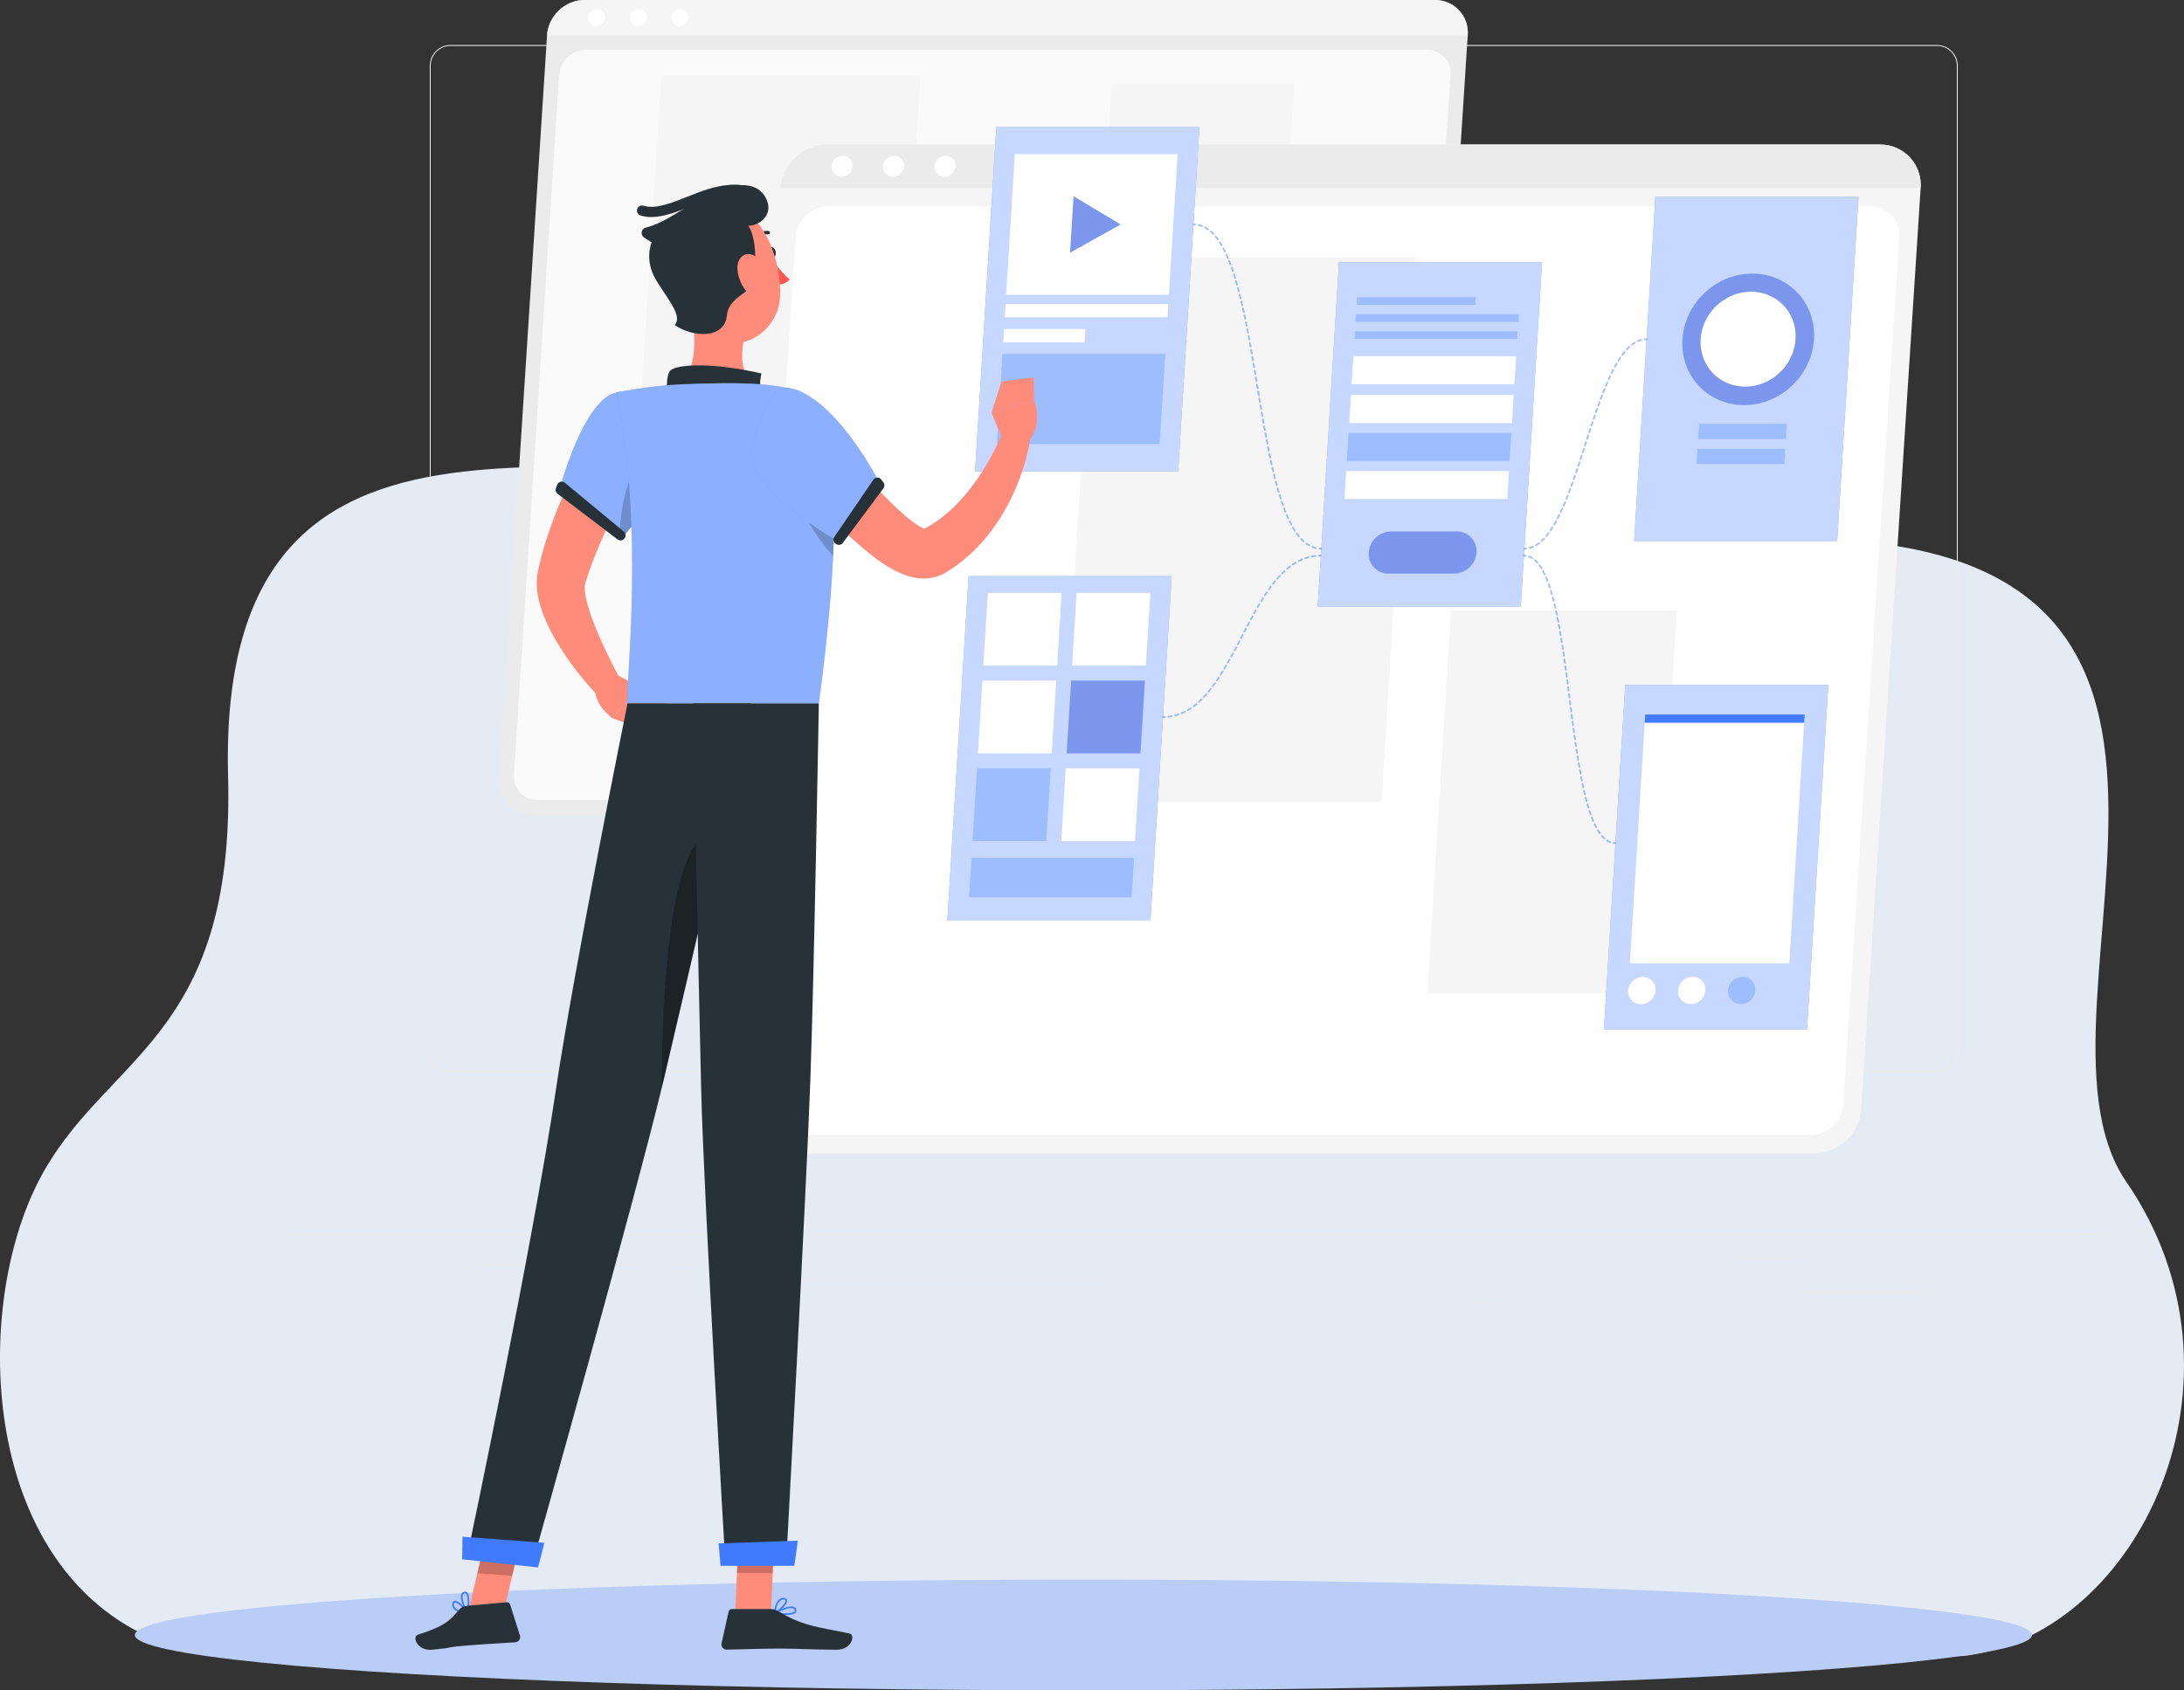 <?xml version="1.0" encoding="UTF-8"?><svg id="Character" xmlns="http://www.w3.org/2000/svg" viewBox="0 0 2084.31 1613.57"><rect x="0" y="0" width="2084.31" height="1613.57" fill="#333333" stroke="none"/><defs><style>.cls-1{fill:#7c96ee;}.cls-1,.cls-2,.cls-3,.cls-4,.cls-5,.cls-6,.cls-7,.cls-8,.cls-9,.cls-10,.cls-11,.cls-12,.cls-13,.cls-14,.cls-15,.cls-16{stroke-width:0px;}.cls-2{opacity:.4;}.cls-2,.cls-10,.cls-13{fill:#fff;}.cls-3,.cls-8{fill:#407bff;}.cls-17{opacity:.5;}.cls-4{fill:#ff8b7b;}.cls-5,.cls-8{opacity:.3;}.cls-6{fill:#ff5652;}.cls-7{fill:#f5f5f5;}.cls-9{opacity:.2;}.cls-11{fill:#fafafa;}.cls-12{fill:#263238;}.cls-13{opacity:.7;}.cls-14{fill:#ebebeb;}.cls-15{fill:#e5ebf4;}.cls-16{fill:#b9cdf6;}</style></defs><path class="cls-15" d="M1876.17,1580.47c-57.43,7.47-1743.07-22.17-1743.07-22.17-151.55-77.71-158.27-309.36-96.62-430.16,61.51-120.54,187.92-133.89,181.19-387.42-11.66-439.5,419.25-225,574.98-330.84,491.74-334.24,486.49,127.17,874.24,105.85,552.24-30.37,245.88,442.96,362.36,612.42,128.71,187.26,12.89,430.75-153.08,452.33Z"/><ellipse id="_Path_" class="cls-16" cx="1033.98" cy="1560.7" rx="905.28" ry="52.87"/><rect class="cls-14" x="277.75" y="1177.68" width="1732.67" height=".87"/><rect class="cls-14" x="1722.03" y="1233.45" width="114.78" height=".87"/><rect class="cls-14" x="1395.42" y="1242.86" width="30.13" height=".87"/><rect class="cls-14" x="1652.06" y="1201.27" width="66.51" height=".87"/><rect class="cls-14" x="459.54" y="1207.1" width="149.68" height=".87"/><rect class="cls-14" x="640.07" y="1207.1" width="21.95" height=".87"/><rect class="cls-14" x="733.34" y="1221.73" width="324.62" height=".87"/><path class="cls-14" d="M1099.08,1023.13H429.93c-10.91,0-19.78-8.87-19.78-19.78V62.74c0-10.91,8.87-19.78,19.78-19.78h669.15c10.9,0,19.78,8.87,19.78,19.78v940.6c0,10.91-8.87,19.78-19.78,19.78ZM429.93,43.83c-10.43,0-18.91,8.48-18.91,18.91v940.6c0,10.43,8.48,18.91,18.91,18.91h669.15c10.43,0,18.91-8.48,18.91-18.91V62.74c0-10.43-8.48-18.91-18.91-18.91H429.93Z"/><path class="cls-14" d="M1848.63,1023.13h-669.15c-10.9,0-19.78-8.87-19.78-19.78V62.74c0-10.91,8.87-19.78,19.78-19.78h669.15c10.91,0,19.78,8.87,19.78,19.78v940.6c0,10.91-8.87,19.78-19.78,19.78ZM1179.47,43.83c-10.43,0-18.91,8.48-18.91,18.91v940.6c0,10.43,8.48,18.91,18.91,18.91h669.15c10.43,0,18.91-8.48,18.91-18.91V62.74c0-10.43-8.48-18.91-18.91-18.91h-669.15Z"/><path class="cls-14" d="M1319.13,777.62H507.63c-18.47,0-32.61-15.11-31.41-33.58l45.87-710.45c1.19-18.47,17.28-33.58,35.75-33.58h811.5c18.47,0,32.61,15.11,31.41,33.58l-45.87,710.45c-1.19,18.47-17.28,33.58-35.75,33.58Z"/><path class="cls-11" d="M490.49,739.75l43.15-668.3c.85-13.18,12.23-23.87,25.41-23.87h802.93c13.18,0,23.18,10.69,22.33,23.87l-43.15,668.3c-.85,13.18-12.23,23.87-25.41,23.87h-802.93c-13.18,0-23.18-10.69-22.33-23.87Z"/><polygon class="cls-7" points="852.41 492.49 605 492.49 630.92 72.85 878.34 72.85 852.41 492.49"/><polygon class="cls-7" points="1216.81 375.24 1042.83 375.24 1061.06 80.15 1235.04 80.15 1216.81 375.24"/><path class="cls-7" d="M1369.34,0h-811.5c-18.47,0-34.56,15.11-35.75,33.58h878.66c1.19-18.47-12.94-33.58-31.41-33.58Z"/><path class="cls-10" d="M577.66,16.79c-.29,4.5-4.17,8.14-8.67,8.14s-7.91-3.65-7.62-8.14c.29-4.5,4.17-8.14,8.67-8.14s7.91,3.65,7.62,8.14Z"/><path class="cls-10" d="M617.32,16.79c-.29,4.5-4.17,8.14-8.67,8.14s-7.91-3.65-7.62-8.14c.29-4.5,4.17-8.14,8.67-8.14s7.91,3.65,7.62,8.14Z"/><path class="cls-10" d="M656.99,16.79c-.29,4.5-4.17,8.14-8.67,8.14s-7.91-3.65-7.62-8.14,4.17-8.14,8.67-8.14,7.91,3.65,7.62,8.14Z"/><path class="cls-7" d="M1731.91,1100.83h-1004.83c-22.87,0-40.38-18.71-38.9-41.58l56.8-879.71c1.48-22.87,21.4-41.58,44.27-41.58h1004.83c22.87,0,40.38,18.71,38.9,41.58l-56.8,879.71c-1.48,22.87-21.4,41.58-44.27,41.58Z"/><path class="cls-10" d="M705.84,1053.94l53.43-827.53c1.05-16.33,15.14-29.56,31.47-29.56h994.23c16.33,0,28.71,13.23,27.65,29.56l-53.43,827.53c-1.05,16.33-15.14,29.56-31.47,29.56h-994.23c-16.33,0-28.71-13.23-27.65-29.56Z"/><polygon class="cls-7" points="1318.42 765.53 1012.07 765.53 1044.16 245.9 1350.52 245.9 1318.42 765.53"/><polygon class="cls-7" points="1577.68 948.23 1362.24 948.23 1384.82 582.83 1600.25 582.83 1577.68 948.23"/><path class="cls-14" d="M1794.08,137.95h-1004.83c-22.87,0-42.79,18.71-44.27,41.58h1088c1.48-22.87-16.03-41.58-38.9-41.58Z"/><path class="cls-10" d="M813.78,158.74c-.36,5.57-5.17,10.08-10.74,10.08s-9.79-4.51-9.43-10.08c.36-5.57,5.17-10.08,10.74-10.08s9.79,4.51,9.43,10.08Z"/><path class="cls-10" d="M862.89,158.74c-.36,5.57-5.17,10.08-10.74,10.08s-9.79-4.51-9.43-10.08c.36-5.57,5.17-10.08,10.74-10.08s9.79,4.51,9.43,10.08Z"/><path class="cls-10" d="M912.01,158.74c-.36,5.57-5.17,10.08-10.74,10.08s-9.79-4.51-9.43-10.08c.36-5.57,5.17-10.08,10.74-10.08s9.79,4.51,9.43,10.08Z"/><polygon class="cls-3" points="1753.35 516.38 1559.54 516.38 1579.85 187.65 1773.65 187.65 1753.35 516.38"/><polygon class="cls-13" points="1753.35 516.38 1559.54 516.38 1579.85 187.65 1773.65 187.65 1753.35 516.38"/><polygon class="cls-8" points="1704.35 419.13 1620.55 419.13 1621.45 404.53 1705.25 404.53 1704.35 419.13"/><polygon class="cls-8" points="1702.88 442.96 1619.08 442.96 1619.98 428.35 1703.78 428.35 1702.88 442.96"/><ellipse class="cls-1" cx="1668.34" cy="323.83" rx="64.73" ry="60.85" transform="translate(245.14 1252.67) rotate(-44.11)"/><ellipse class="cls-10" cx="1668.34" cy="323.83" rx="46.73" ry="43.93" transform="translate(245.18 1252.73) rotate(-44.12)"/><polygon class="cls-3" points="1124.37 450.12 930.56 450.12 950.86 121.39 1144.67 121.39 1124.37 450.12"/><polygon class="cls-13" points="1124.37 450.12 930.56 450.12 950.86 121.39 1144.67 121.39 1124.37 450.12"/><polygon class="cls-10" points="1115.55 281.46 960.21 281.46 968.51 147.08 1123.85 147.08 1115.55 281.46"/><polygon class="cls-10" points="1114.22 302.94 958.89 302.94 959.67 290.24 1115 290.24 1114.22 302.94"/><polygon class="cls-10" points="1035.08 326.76 957.41 326.76 958.2 314.06 1035.87 314.06 1035.08 326.76"/><polygon class="cls-8" points="1106.74 423.97 951.41 423.97 956.73 337.89 1112.06 337.89 1106.74 423.97"/><polygon class="cls-1" points="1069.51 214.27 1024.54 187.35 1021.22 241.19 1069.51 214.27"/><polygon class="cls-3" points="1451.38 578.99 1257.58 578.99 1277.88 250.27 1471.69 250.27 1451.38 578.99"/><polygon class="cls-13" points="1451.38 578.99 1257.58 578.99 1277.88 250.27 1471.69 250.27 1451.38 578.99"/><polygon class="cls-8" points="1408.01 290.97 1294.61 290.97 1295.05 283.72 1408.46 283.72 1408.01 290.97"/><polygon class="cls-8" points="1448.93 307.23 1293.6 307.23 1294.05 299.98 1449.38 299.98 1448.93 307.23"/><polygon class="cls-8" points="1447.93 323.48 1292.6 323.48 1293.05 316.23 1448.38 316.23 1447.93 323.48"/><polygon class="cls-10" points="1445.25 366.81 1289.92 366.81 1291.57 340.06 1446.91 340.06 1445.25 366.81"/><polygon class="cls-10" points="1442.97 403.84 1287.63 403.84 1289.29 377.08 1444.62 377.08 1442.97 403.84"/><polygon class="cls-8" points="1440.73 440.12 1285.39 440.12 1287.05 413.37 1442.38 413.37 1440.73 440.12"/><polygon class="cls-10" points="1438.48 476.41 1283.15 476.41 1284.8 449.65 1440.14 449.65 1438.48 476.41"/><path class="cls-1" d="M1387.67,547.61h-62.51c-11.09,0-19.61-9.08-18.93-20.17h0c.69-11.09,10.32-20.17,21.42-20.17h62.51c11.09,0,19.61,9.08,18.93,20.17h0c-.69,11.09-10.32,20.17-21.42,20.17Z"/><polygon class="cls-3" points="1097.89 878.73 904.08 878.73 924.39 550 1118.2 550 1097.89 878.73"/><polygon class="cls-13" points="1097.89 878.73 904.08 878.73 924.39 550 1118.2 550 1097.89 878.73"/><polygon class="cls-10" points="1008.87 635.4 938.49 635.4 942.78 565.92 1013.16 565.92 1008.87 635.4"/><polygon class="cls-8" points="1080.02 856.57 924.82 856.57 927.16 818.81 1082.35 818.81 1080.02 856.57"/><polygon class="cls-10" points="1093.55 635.4 1023.16 635.4 1027.46 565.92 1097.84 565.92 1093.55 635.4"/><polygon class="cls-10" points="1003.69 719.17 933.31 719.17 937.6 649.69 1007.99 649.69 1003.69 719.17"/><polygon class="cls-1" points="1088.37 719.17 1017.99 719.17 1022.28 649.69 1092.66 649.69 1088.37 719.17"/><polygon class="cls-8" points="998.52 802.95 928.14 802.95 932.43 733.47 1002.81 733.47 998.52 802.95"/><polygon class="cls-10" points="1083.2 802.95 1012.81 802.95 1017.11 733.47 1087.49 733.47 1083.2 802.95"/><polygon class="cls-3" points="1724.55 982.57 1530.74 982.57 1551.05 653.85 1744.86 653.85 1724.55 982.57"/><polygon class="cls-13" points="1724.55 982.57 1530.74 982.57 1551.05 653.85 1744.86 653.85 1724.55 982.57"/><polygon class="cls-10" points="1707.61 919.67 1555.45 919.67 1569.65 689.85 1721.81 689.85 1707.61 919.67"/><polygon class="cls-3" points="1722.29 682.09 1570.13 682.09 1569.65 689.85 1721.81 689.85 1722.29 682.09"/><path class="cls-10" d="M1579.94,945.6c-.44,7.2-6.65,13.04-13.85,13.04s-12.68-5.84-12.24-13.04c.44-7.2,6.65-13.04,13.85-13.04s12.68,5.84,12.24,13.04Z"/><ellipse class="cls-10" cx="1614.54" cy="945.6" rx="13.45" ry="12.65" transform="translate(-202.84 1390.62) rotate(-44.12)"/><ellipse class="cls-8" cx="1662.19" cy="945.6" rx="13.45" ry="12.65" transform="translate(-189.4 1423.79) rotate(-44.12)"/><g class="cls-17"><path class="cls-3" d="M1109.89,685.27c-.46,0-.84-.38-.84-.84s.38-.84.84-.84c.55,0,1.1,0,1.64-.03h.03c.45,0,.82.36.84.81.02.46-.35.85-.81.87-.56.02-1.13.03-1.7.03Z"/><path class="cls-3" d="M1114.88,685.01c-.43,0-.79-.32-.84-.75-.05-.46.28-.87.75-.92,1.09-.12,2.16-.27,3.22-.46.49-.08.9.22.97.68.08.46-.22.89-.68.97-1.1.2-2.21.36-3.34.48-.03,0-.06,0-.09,0ZM1121.41,683.82c-.38,0-.72-.25-.81-.63-.12-.45.15-.91.6-1.02,1.06-.27,2.09-.59,3.12-.93.42-.14.92.08,1.07.52.15.44-.08.92-.52,1.07-1.06.36-2.14.69-3.24.97-.07.02-.14.03-.21.03ZM1127.69,681.7c-.33,0-.64-.19-.77-.51-.18-.43.02-.92.45-1.1,1-.42,1.99-.88,2.96-1.37.41-.2.92-.04,1.13.37.21.41.04.92-.37,1.13-1.01.51-2.03.98-3.07,1.42-.11.04-.22.06-.33.06ZM1133.63,678.72c-.29,0-.57-.15-.72-.41-.24-.4-.1-.92.3-1.15.94-.55,1.86-1.13,2.78-1.74.39-.25.91-.15,1.17.23.26.39.15.91-.23,1.17-.94.63-1.9,1.22-2.86,1.79-.14.08-.28.12-.43.12ZM1139.16,675.03c-.25,0-.51-.12-.67-.33-.28-.37-.2-.9.17-1.18.87-.65,1.73-1.33,2.58-2.04.36-.29.89-.25,1.18.11.3.36.25.89-.11,1.18-.87.72-1.75,1.42-2.64,2.09-.15.11-.33.17-.5.17ZM1144.28,670.77c-.23,0-.45-.09-.62-.27-.31-.34-.29-.87.05-1.18.8-.73,1.6-1.49,2.39-2.27.33-.33.86-.33,1.19,0,.33.33.32.86,0,1.19-.8.8-1.62,1.57-2.44,2.32-.16.15-.36.22-.57.22ZM1149.01,666.08c-.21,0-.41-.07-.57-.22-.34-.32-.36-.85-.04-1.19.75-.8,1.49-1.61,2.22-2.45.31-.35.84-.38,1.18-.08.35.3.39.84.08,1.18-.74.85-1.5,1.68-2.25,2.49-.17.18-.39.27-.62.27ZM1153.4,661.07c-.19,0-.38-.06-.53-.19-.36-.3-.41-.83-.12-1.18.7-.84,1.38-1.7,2.07-2.58.28-.37.81-.43,1.18-.15.37.28.43.81.15,1.18-.69.89-1.39,1.77-2.09,2.62-.17.2-.41.3-.65.3ZM1157.49,655.82c-.18,0-.35-.05-.5-.16-.37-.28-.45-.81-.18-1.18.65-.88,1.3-1.78,1.94-2.68.27-.38.8-.47,1.17-.2.38.27.47.79.2,1.17-.65.92-1.3,1.82-1.96,2.72-.17.22-.42.34-.68.34ZM1161.35,650.38c-.16,0-.33-.04-.47-.14-.39-.26-.49-.78-.23-1.17.62-.91,1.23-1.83,1.84-2.76.26-.39.77-.49,1.16-.24.39.25.5.77.24,1.16-.61.94-1.23,1.87-1.85,2.79-.16.24-.43.37-.7.37ZM1164.99,644.8c-.16,0-.31-.04-.45-.13-.39-.25-.51-.76-.26-1.16.59-.93,1.17-1.87,1.75-2.83.25-.4.76-.52,1.16-.28.4.24.52.76.28,1.16-.59.96-1.17,1.91-1.77,2.84-.16.25-.43.39-.71.39ZM1168.48,639.11c-.15,0-.29-.04-.43-.12-.4-.24-.53-.75-.29-1.15.57-.95,1.12-1.9,1.68-2.87.23-.4.74-.54,1.15-.31.4.23.54.74.31,1.15-.56.97-1.12,1.93-1.69,2.89-.16.26-.44.41-.72.41ZM1171.82,633.34c-.14,0-.28-.03-.41-.11-.41-.23-.55-.74-.32-1.14.54-.96,1.09-1.93,1.63-2.9.22-.41.73-.55,1.14-.33.41.23.55.74.32,1.14-.54.97-1.09,1.95-1.63,2.91-.15.27-.44.43-.73.43ZM1175.06,627.51c-.14,0-.27-.03-.4-.1-.41-.22-.56-.73-.34-1.14.53-.97,1.06-1.95,1.58-2.92.22-.42.74-.56,1.14-.35.41.22.57.73.35,1.14-.52.98-1.06,1.96-1.59,2.94-.15.28-.44.44-.74.44ZM1178.23,621.64c-.14,0-.27-.03-.4-.1-.41-.22-.57-.73-.35-1.14.52-.97,1.04-1.95,1.55-2.93.22-.41.72-.56,1.14-.35.41.22.57.72.35,1.14-.52.98-1.04,1.97-1.56,2.94-.15.28-.44.44-.74.44ZM1181.33,615.76c-.13,0-.26-.03-.39-.09-.41-.21-.57-.72-.36-1.13l1.54-2.95c.22-.41.72-.57,1.13-.36.41.21.57.72.36,1.13l-1.54,2.95c-.15.29-.44.45-.74.45ZM1184.41,609.84c-.13,0-.26-.03-.39-.09-.41-.21-.57-.72-.36-1.13l1.54-2.96c.21-.41.72-.57,1.13-.36s.57.72.36,1.13l-1.54,2.96c-.15.29-.44.45-.74.45ZM1187.5,603.92c-.13,0-.26-.03-.39-.09-.41-.21-.57-.72-.36-1.13l1.54-2.95c.21-.42.72-.57,1.13-.36.41.21.57.72.36,1.13l-1.54,2.95c-.15.29-.44.45-.74.45ZM1190.6,598.01c-.13,0-.27-.03-.39-.09-.41-.22-.57-.72-.35-1.14l1.56-2.95c.22-.42.72-.57,1.13-.35.41.22.57.72.35,1.13l-1.56,2.95c-.15.28-.44.45-.74.45ZM1193.73,592.13c-.14,0-.27-.03-.4-.1-.41-.22-.56-.73-.34-1.14l1.59-2.93c.22-.41.74-.57,1.14-.34.41.22.56.73.34,1.14l-1.58,2.93c-.15.28-.44.44-.74.44ZM1196.93,586.28c-.14,0-.28-.03-.41-.1-.41-.23-.55-.74-.33-1.14.54-.97,1.09-1.95,1.63-2.91.23-.41.75-.54,1.14-.32.41.23.55.74.32,1.14-.54.96-1.09,1.93-1.63,2.9-.15.27-.44.43-.73.43ZM1200.22,580.47c-.14,0-.29-.03-.42-.11-.4-.23-.54-.75-.31-1.15.56-.97,1.12-1.93,1.69-2.89.24-.4.75-.52,1.15-.29.4.24.53.75.29,1.15-.57.95-1.12,1.91-1.68,2.87-.16.27-.44.42-.73.42ZM1203.62,574.74c-.15,0-.3-.04-.44-.12-.4-.24-.52-.76-.28-1.15.59-.96,1.17-1.91,1.76-2.84.25-.4.77-.51,1.16-.26.39.25.51.76.26,1.16-.59.93-1.17,1.87-1.75,2.82-.16.26-.43.4-.72.4ZM1207.17,569.1c-.16,0-.32-.04-.46-.14-.39-.25-.5-.77-.25-1.16.61-.94,1.23-1.88,1.85-2.79.26-.39.79-.49,1.17-.23.39.26.49.78.23,1.17-.62.91-1.23,1.83-1.84,2.76-.16.25-.43.38-.7.38ZM1210.91,563.58c-.17,0-.34-.05-.48-.15-.38-.27-.47-.79-.2-1.17.65-.92,1.3-1.82,1.96-2.72.28-.37.8-.46,1.17-.18.38.28.45.8.18,1.17-.65.89-1.3,1.78-1.94,2.69-.16.23-.42.36-.69.36ZM1214.87,558.22c-.18,0-.36-.06-.51-.18-.37-.28-.43-.81-.15-1.18.69-.89,1.39-1.76,2.08-2.62.29-.36.83-.41,1.18-.12.36.29.41.82.12,1.18-.69.85-1.38,1.71-2.06,2.59-.17.21-.41.32-.66.32ZM1219.1,553.07c-.2,0-.39-.07-.55-.21-.35-.3-.39-.84-.08-1.18.74-.85,1.49-1.68,2.25-2.49.32-.35.86-.35,1.19-.04.34.32.36.85.04,1.19-.74.8-1.49,1.62-2.21,2.45-.17.19-.4.29-.63.29ZM1223.64,548.21c-.22,0-.43-.08-.6-.25-.33-.33-.33-.86,0-1.19.8-.8,1.61-1.57,2.43-2.32.35-.31.87-.29,1.19.05.31.34.29.87-.05,1.19-.81.74-1.6,1.5-2.38,2.28-.16.16-.38.24-.59.24ZM1228.54,543.71c-.24,0-.48-.1-.64-.3-.3-.36-.25-.89.1-1.18.87-.73,1.75-1.42,2.63-2.1.37-.28.89-.21,1.18.16.28.37.21.9-.16,1.18-.87.66-1.72,1.34-2.57,2.05-.16.13-.35.2-.54.2ZM1233.85,539.7c-.27,0-.53-.13-.7-.37-.26-.39-.16-.91.23-1.17.94-.63,1.89-1.23,2.85-1.8.4-.23.91-.1,1.15.29.24.4.1.92-.29,1.15-.93.55-1.86,1.14-2.77,1.75-.15.1-.31.14-.47.14ZM1239.58,536.33c-.3,0-.6-.17-.75-.46-.21-.42-.05-.92.37-1.13,1-.51,2.02-.98,3.05-1.42.41-.19.92.01,1.1.44.18.43-.01.92-.44,1.1-.99.43-1.98.89-2.94,1.38-.12.06-.25.09-.38.09ZM1245.67,533.74c-.35,0-.67-.22-.8-.57-.15-.44.08-.92.52-1.07,1.06-.37,2.14-.69,3.23-.98.46-.13.91.15,1.03.6.12.45-.15.91-.6,1.03-1.06.28-2.09.6-3.12.95-.09.03-.18.04-.27.04ZM1252.09,532.04c-.4,0-.75-.28-.83-.68-.08-.46.21-.9.67-.98,1.1-.21,2.22-.37,3.35-.5.52-.07.88.28.93.74.05.46-.28.88-.74.93-1.09.12-2.17.28-3.23.48-.05.01-.1.01-.16.01Z"/><path class="cls-3" d="M1258.91,531.3c-.45,0-.83-.36-.84-.81-.01-.46.35-.85.81-.87.56-.02,1.13-.03,1.7-.03.46,0,.84.38.84.84s-.38.84-.84.84c-.55,0-1.1.01-1.64.03h-.03Z"/><path class="cls-3" d="M1454.8,524.55c-.46,0-.84-.38-.84-.84s.38-.84.84-.84c.54,0,1.07-.02,1.6-.07.47-.09.87.3.91.76.04.46-.3.87-.76.91-.58.05-1.15.07-1.74.07Z"/><path class="cls-3" d="M1459.77,523.92c-.38,0-.72-.25-.82-.63-.11-.45.16-.91.61-1.02,1.02-.26,2.04-.6,3.03-1.02.41-.19.92.01,1.1.44.18.43-.01.92-.44,1.1-1.07.46-2.17.83-3.27,1.11-.07.02-.14.02-.21.02ZM1465.89,521.34c-.28,0-.57-.15-.72-.41-.24-.4-.11-.91.29-1.15.9-.54,1.81-1.15,2.69-1.82.37-.28.9-.21,1.18.16.28.37.21.9-.16,1.18-.93.71-1.89,1.36-2.85,1.93-.14.08-.28.12-.43.12ZM1471.23,517.32c-.23,0-.45-.09-.62-.27-.31-.34-.29-.87.05-1.19.79-.72,1.56-1.5,2.33-2.31.32-.34.85-.35,1.19-.04.34.32.36.85.04,1.19-.8.85-1.61,1.65-2.42,2.4-.16.15-.37.22-.57.22ZM1475.82,512.44c-.19,0-.38-.06-.53-.19-.36-.3-.41-.83-.12-1.18.69-.84,1.37-1.71,2.04-2.61.27-.38.8-.45,1.17-.17s.45.8.17,1.17c-.69.93-1.39,1.82-2.09,2.68-.17.2-.41.3-.65.3ZM1479.83,507.05c-.16,0-.33-.04-.47-.14-.39-.26-.49-.79-.23-1.17.61-.9,1.21-1.83,1.81-2.8.25-.39.76-.51,1.16-.27.39.25.51.76.27,1.16-.61.97-1.23,1.93-1.85,2.84-.16.24-.43.37-.7.37ZM1483.39,501.35c-.15,0-.29-.03-.42-.11-.4-.23-.54-.75-.3-1.15.55-.95,1.1-1.92,1.64-2.91.22-.4.73-.56,1.14-.33.41.22.56.73.33,1.14-.55,1.01-1.1,1.99-1.66,2.95-.16.27-.44.42-.73.42ZM1486.61,495.44c-.13,0-.26-.03-.39-.09-.41-.21-.58-.72-.36-1.13.5-.98,1.01-1.97,1.5-2.99.2-.42.71-.59,1.12-.39.42.2.59.7.39,1.12-.5,1.03-1.01,2.03-1.52,3.03-.15.29-.44.45-.75.45ZM1489.57,489.41c-.12,0-.24-.02-.36-.08-.42-.2-.6-.7-.41-1.12.47-1,.93-2.01,1.39-3.05.19-.42.69-.62,1.11-.43.42.19.62.69.43,1.11-.46,1.04-.93,2.06-1.4,3.07-.14.3-.45.48-.76.48ZM1492.33,483.27c-.11,0-.22-.02-.33-.07-.43-.18-.62-.68-.44-1.1.44-1.02.87-2.05,1.31-3.09.18-.43.66-.63,1.1-.45.43.18.63.67.45,1.1-.44,1.05-.88,2.08-1.32,3.1-.14.32-.45.51-.77.51ZM1494.91,477.06c-.1,0-.21-.02-.31-.06-.43-.17-.64-.66-.46-1.09.41-1.03.83-2.07,1.24-3.12.17-.43.65-.65,1.09-.47.43.17.64.66.47,1.09-.41,1.05-.83,2.09-1.25,3.13-.13.33-.45.52-.78.52ZM1497.37,470.8c-.1,0-.2-.02-.3-.05-.44-.17-.65-.65-.49-1.08.4-1.04.79-2.08,1.18-3.14.16-.44.66-.65,1.08-.5.44.16.66.65.5,1.08-.39,1.06-.79,2.11-1.19,3.15-.13.34-.45.54-.78.54ZM1499.72,464.5c-.09,0-.19-.01-.29-.05-.44-.16-.66-.64-.5-1.08l1.14-3.16c.16-.43.64-.66,1.08-.51.44.16.66.64.51,1.08l-1.15,3.17c-.12.34-.45.55-.79.55ZM1501.98,458.16c-.09,0-.19-.01-.28-.05-.44-.15-.67-.63-.51-1.07l1.1-3.17c.16-.44.63-.67,1.07-.52.44.15.67.63.52,1.07l-1.11,3.18c-.12.35-.44.56-.79.56ZM1504.18,451.81c-.09,0-.18-.01-.27-.04-.44-.15-.67-.63-.52-1.07l1.08-3.18c.15-.44.62-.69,1.06-.53.44.15.68.62.53,1.06l-1.08,3.19c-.12.35-.45.57-.8.57ZM1506.33,445.44c-.09,0-.18-.01-.26-.04-.44-.15-.68-.62-.53-1.06l1.06-3.19c.15-.44.62-.67,1.06-.53.44.15.68.62.53,1.06l-1.06,3.19c-.12.35-.45.58-.8.58ZM1508.43,439.05c-.09,0-.18-.01-.26-.04-.44-.15-.68-.62-.53-1.06l1.04-3.18c.15-.44.64-.67,1.06-.54.44.15.68.62.54,1.06l-1.04,3.19c-.12.35-.45.58-.8.58ZM1510.51,432.67c-.08,0-.17-.01-.26-.04-.44-.14-.68-.62-.54-1.06l1.04-3.2c.15-.44.62-.69,1.06-.54.44.14.68.62.54,1.06l-1.04,3.2c-.12.36-.44.58-.8.58ZM1512.58,426.26c-.08,0-.17-.01-.26-.04-.44-.14-.68-.62-.54-1.06l1.04-3.21c.14-.44.63-.69,1.06-.54.44.14.68.61.54,1.06l-1.04,3.21c-.12.36-.44.58-.8.58ZM1514.65,419.85c-.08,0-.17-.01-.26-.04-.44-.14-.68-.62-.54-1.06l1.04-3.2c.14-.44.61-.69,1.06-.54.44.14.68.62.54,1.06l-1.04,3.2c-.12.36-.44.58-.8.58ZM1516.73,413.45c-.09,0-.18-.01-.26-.04-.44-.15-.68-.62-.54-1.06l1.04-3.19c.14-.44.6-.67,1.06-.54.44.14.68.62.54,1.06l-1.04,3.19c-.12.36-.44.58-.8.58ZM1518.82,407.06c-.09,0-.18-.01-.26-.04-.44-.15-.68-.62-.53-1.06l1.06-3.19c.15-.44.62-.67,1.06-.53.44.15.68.62.53,1.06l-1.06,3.19c-.12.35-.45.58-.8.58ZM1520.95,400.68c-.09,0-.18-.01-.27-.04-.44-.15-.68-.62-.53-1.06l1.08-3.19c.15-.44.64-.67,1.07-.52.44.15.67.63.52,1.07l-1.08,3.18c-.12.35-.44.57-.8.57ZM1523.12,394.32c-.09,0-.18-.01-.27-.04-.44-.15-.67-.63-.52-1.07l1.11-3.18c.15-.43.63-.68,1.07-.51.44.15.67.63.51,1.07l-1.1,3.17c-.12.35-.45.57-.8.57ZM1525.35,387.97c-.09,0-.19-.01-.28-.05-.44-.16-.66-.64-.51-1.08.38-1.06.76-2.12,1.14-3.16.16-.44.64-.68,1.08-.5.44.16.66.64.5,1.08-.38,1.05-.76,2.1-1.14,3.16-.12.34-.45.55-.79.55ZM1527.65,381.65c-.1,0-.2-.02-.29-.05-.43-.16-.66-.65-.49-1.08.39-1.06.79-2.11,1.19-3.15.17-.43.64-.66,1.08-.49.43.17.65.65.49,1.08-.4,1.04-.79,2.09-1.18,3.14-.13.34-.45.54-.79.54ZM1530.05,375.36c-.1,0-.21-.02-.31-.06-.43-.17-.64-.66-.47-1.09.41-1.06.83-2.1,1.25-3.13.17-.43.67-.65,1.09-.46.43.17.64.66.46,1.09-.41,1.03-.83,2.07-1.24,3.12-.13.33-.45.53-.78.53ZM1532.56,369.13c-.11,0-.22-.02-.32-.06-.43-.18-.63-.67-.45-1.1.43-1.05.87-2.08,1.31-3.11.18-.43.68-.62,1.1-.44.43.18.62.68.44,1.1-.44,1.02-.87,2.05-1.31,3.09-.13.32-.45.52-.77.52ZM1535.22,362.96c-.12,0-.23-.02-.34-.07-.43-.19-.62-.69-.43-1.11.47-1.04.93-2.06,1.4-3.07.2-.42.69-.6,1.12-.41.42.2.6.69.41,1.12-.46,1-.93,2.02-1.39,3.05-.14.31-.45.5-.77.5ZM1538.07,356.87c-.13,0-.25-.03-.37-.08-.42-.2-.59-.71-.39-1.12.5-1.03,1-2.03,1.51-3.02.21-.41.72-.58,1.13-.36.41.21.58.72.36,1.13-.5.98-1.01,1.98-1.5,2.99-.15.3-.44.47-.75.47ZM1541.15,350.89c-.14,0-.27-.03-.4-.1-.41-.22-.56-.73-.33-1.14.55-1,1.1-1.99,1.65-2.95.23-.4.74-.54,1.15-.31.4.23.54.75.31,1.15-.55.95-1.09,1.92-1.63,2.91-.15.28-.44.44-.74.44ZM1544.52,345.08c-.15,0-.3-.04-.44-.13-.4-.25-.51-.76-.27-1.16.61-.98,1.22-1.93,1.84-2.85.26-.39.78-.49,1.16-.23.39.26.49.78.23,1.16-.61.91-1.21,1.84-1.81,2.8-.16.26-.43.4-.71.4ZM1548.28,339.51c-.17,0-.35-.05-.5-.16-.37-.28-.45-.8-.18-1.18.69-.93,1.39-1.83,2.09-2.68.29-.36.83-.41,1.18-.12.36.29.41.83.12,1.18-.69.83-1.36,1.7-2.03,2.61-.17.22-.42.34-.68.34ZM1552.55,334.34c-.21,0-.41-.07-.58-.23-.34-.31-.36-.85-.04-1.19.8-.85,1.6-1.65,2.42-2.41.35-.31.88-.29,1.19.05.31.34.29.87-.05,1.19-.78.72-1.56,1.5-2.33,2.32-.17.18-.39.26-.61.26ZM1557.48,329.82c-.25,0-.5-.11-.67-.33-.28-.37-.21-.9.16-1.18.92-.71,1.87-1.36,2.83-1.93.39-.23.91-.12,1.15.29.24.4.11.91-.29,1.15-.9.54-1.8,1.16-2.67,1.82-.15.12-.33.17-.51.17ZM1563.19,326.41c-.32,0-.64-.19-.77-.51-.18-.43.01-.92.44-1.1,1.08-.46,2.18-.85,3.28-1.13.44-.13.91.15,1.03.6.12.45-.15.91-.6,1.03-1.02.27-2.04.62-3.04,1.05-.11.05-.22.07-.33.07Z"/><path class="cls-3" d="M1569.77,324.74c-.43,0-.8-.33-.84-.77-.03-.46.31-.87.77-.91.58-.04,1.15-.07,1.74-.07.46,0,.84.38.84.84s-.38.84-.84.84c-.54,0-1.07.02-1.6.07h-.07Z"/><path class="cls-3" d="M1456.05,531.37s-.06,0-.1,0c-.51-.06-1.04-.09-1.57-.09-.46,0-.84-.38-.84-.84s.38-.84.84-.84c.6,0,1.18.03,1.77.1.46.05.79.47.74.93-.05.43-.41.74-.84.74Z"/><path class="cls-3" d="M1536.66,804.67c-.1,0-.2-.02-.29-.05-1.05-.39-2.09-.92-3.1-1.56-.39-.25-.51-.77-.26-1.16.25-.4.77-.5,1.16-.26.92.58,1.85,1.06,2.79,1.4.44.17.66.65.49,1.08-.13.34-.45.54-.79.54ZM1531.1,801.2c-.2,0-.4-.07-.56-.21-.81-.72-1.6-1.54-2.38-2.43-.3-.35-.27-.88.08-1.18.35-.3.88-.27,1.18.08.73.84,1.48,1.6,2.24,2.28.35.31.37.84.06,1.19-.17.19-.4.28-.63.28ZM1526.75,796.24c-.26,0-.52-.12-.68-.35-.63-.89-1.25-1.83-1.86-2.83-.24-.4-.12-.91.28-1.15.39-.25.92-.12,1.15.28.59.96,1.18,1.87,1.79,2.72.27.38.18.9-.19,1.17-.15.1-.32.16-.49.16ZM1523.29,790.56c-.3,0-.59-.16-.74-.45-.51-.97-1.02-1.98-1.51-3.03-.2-.42-.01-.92.41-1.12.42-.2.92-.01,1.12.41.48,1.02.96,2,1.47,2.95.22.41.06.92-.35,1.13-.13.07-.26.1-.39.1ZM1520.45,784.52c-.33,0-.64-.19-.77-.51-.43-1.01-.85-2.05-1.26-3.12-.17-.43.05-.92.48-1.09.42-.17.92.05,1.09.48.41,1.05.82,2.08,1.24,3.07.18.43-.02.92-.45,1.1-.11.04-.22.06-.33.06ZM1518.05,778.29c-.35,0-.67-.22-.79-.56-.37-1.04-.73-2.1-1.08-3.18-.15-.44.09-.91.54-1.06.43-.14.91.09,1.06.54.35,1.07.71,2.12,1.07,3.15.16.44-.07.92-.51,1.07-.09.03-.19.05-.28.05ZM1515.97,771.95c-.36,0-.69-.23-.81-.6-.32-1.06-.64-2.13-.94-3.22-.13-.45.13-.91.58-1.04.46-.12.91.13,1.04.58.31,1.08.62,2.15.94,3.19.13.44-.12.91-.56,1.05-.08.02-.16.03-.24.03ZM1514.14,765.52c-.37,0-.71-.25-.81-.63-.28-1.06-.57-2.14-.84-3.24-.11-.45.16-.91.61-1.02.45-.11.91.16,1.02.61.28,1.09.56,2.16.84,3.22.12.45-.15.91-.6,1.03-.07.02-.14.03-.21.03ZM1512.5,759.05c-.38,0-.72-.26-.82-.64-.26-1.08-.51-2.17-.76-3.27-.1-.45.18-.9.63-1,.43-.1.9.18,1.01.63.25,1.09.5,2.17.76,3.25.1.45-.17.91-.62,1.02-.07.01-.13.02-.2.02ZM1511.01,752.53c-.39,0-.74-.27-.82-.66l-.69-3.27c-.09-.45.2-.9.65-.99.44-.12.9.2.99.65l.69,3.26c.1.45-.19.9-.65,1-.06.01-.12.02-.18.02ZM1509.65,745.99c-.39,0-.74-.27-.83-.67-.22-1.09-.43-2.18-.64-3.29-.09-.46.21-.9.67-.98.47-.08.9.21.98.67.21,1.1.43,2.19.64,3.27.09.46-.21.9-.66.99-.06.01-.11.01-.17.01ZM1508.39,739.43c-.4,0-.75-.28-.83-.68-.2-1.09-.4-2.19-.6-3.29-.08-.46.22-.89.68-.98.49-.06.9.23.98.68.19,1.1.39,2.2.6,3.28.08.46-.22.9-.67.98-.05.01-.1.01-.16.01ZM1507.21,732.85c-.4,0-.76-.29-.83-.7l-.56-3.3c-.08-.46.23-.89.69-.97.47-.05.89.23.97.69l.56,3.29c.08.46-.23.89-.69.97-.05,0-.09.01-.14.01ZM1506.1,726.27c-.41,0-.76-.29-.83-.71l-.53-3.3c-.07-.46.24-.89.7-.96.43-.08.89.24.96.7l.53,3.3c.07.46-.24.89-.7.96-.04,0-.09.01-.13.01ZM1505.06,719.67c-.41,0-.77-.29-.83-.71l-.51-3.31c-.07-.46.25-.89.71-.96.48-.05.89.25.96.71l.5,3.3c.07.46-.24.89-.7.96-.04,0-.09.01-.13.01ZM1504.06,713.06c-.41,0-.77-.3-.83-.71l-.48-3.31c-.06-.46.25-.88.71-.95.48-.1.89.26.95.71l.48,3.3c.07.46-.25.89-.71.96-.04,0-.08,0-.13,0ZM1503.1,706.45c-.41,0-.77-.3-.83-.72l-.47-3.31c-.06-.46.26-.89.71-.95.48-.08.88.26.95.71l.47,3.31c.06.46-.25.89-.71.95-.04,0-.08,0-.12,0ZM1502.18,699.83c-.41,0-.78-.3-.83-.72l-.45-3.31c-.06-.46.26-.88.72-.94.45-.09.88.26.94.72l.45,3.31c.06.46-.26.88-.72.95-.04,0-.08,0-.12,0ZM1501.28,693.21c-.42,0-.78-.3-.83-.73l-.44-3.31c-.06-.46.26-.88.72-.94.5-.09.88.27.94.72l.44,3.31c.06.46-.26.88-.72.94-.04,0-.07,0-.11,0ZM1500.4,686.6c-.42,0-.78-.31-.83-.73l-.43-3.31c-.06-.46.26-.88.72-.94.52-.09.88.27.94.72l.43,3.31c.06.46-.26.88-.72.94-.04,0-.07,0-.11,0ZM1499.54,679.97c-.42,0-.78-.31-.83-.73l-.43-3.31c-.06-.46.26-.88.72-.94.48-.08.88.27.94.72l.43,3.31c.06.46-.26.88-.72.94-.04,0-.07,0-.11,0ZM1498.68,673.34c-.42,0-.78-.31-.83-.73l-.43-3.31c-.06-.46.26-.88.72-.94.52-.07.88.26.94.72l.43,3.31c.06.46-.26.88-.72.94-.04,0-.07,0-.11,0ZM1497.83,666.72c-.42,0-.78-.31-.83-.73l-.43-3.32c-.06-.46.26-.88.72-.94.52-.09.88.27.94.72l.43,3.32c.06.46-.26.88-.72.94-.04,0-.07,0-.11,0ZM1496.98,660.07c-.42,0-.78-.31-.83-.73l-.43-3.31c-.06-.46.26-.88.72-.94.52-.08.88.27.94.72l.43,3.31c.06.46-.26.88-.72.94-.04,0-.07,0-.11,0ZM1496.12,653.45c-.42,0-.78-.31-.83-.73l-.43-3.3c-.06-.46.26-.88.72-.94.46-.1.88.26.94.72l.43,3.3c.06.46-.26.88-.72.94-.04,0-.07,0-.11,0ZM1495.26,646.84c-.42,0-.77-.3-.83-.73l-.44-3.31c-.06-.46.26-.88.72-.94.43-.07.88.26.94.72l.44,3.31c.06.46-.26.88-.72.94-.04,0-.07,0-.11,0ZM1494.36,640.22c-.42,0-.78-.31-.83-.73-.15-1.1-.3-2.2-.45-3.3-.06-.46.26-.88.72-.95.44-.09.89.26.95.72.15,1.1.3,2.21.45,3.32.06.46-.26.88-.72.94-.04,0-.07,0-.11,0ZM1493.46,633.6c-.41,0-.77-.3-.83-.72l-.47-3.31c-.06-.46.25-.89.71-.95.47-.11.88.26.95.71l.47,3.31c.06.46-.25.89-.71.95-.04,0-.08,0-.12,0ZM1492.52,626.99c-.41,0-.77-.3-.83-.72l-.48-3.3c-.07-.46.25-.89.71-.95.44-.08.88.25.95.71l.48,3.31c.06.46-.25.88-.71.95-.04,0-.08,0-.12,0ZM1491.54,620.38c-.41,0-.77-.3-.83-.71l-.5-3.3c-.07-.46.24-.89.7-.96.5-.08.89.24.96.7l.51,3.31c.07.46-.25.89-.71.96-.04,0-.08,0-.13,0ZM1490.52,613.78c-.41,0-.76-.29-.83-.71l-.53-3.29c-.07-.46.23-.89.69-.96.45-.08.89.24.96.69l.53,3.3c.07.46-.24.89-.7.96-.04,0-.09.01-.13.01ZM1489.44,607.18c-.4,0-.76-.29-.83-.7l-.56-3.29c-.08-.46.23-.89.68-.97.48-.07.9.23.97.68l.56,3.3c.08.46-.23.89-.69.97-.05,0-.09.01-.14.01ZM1488.3,600.61c-.4,0-.75-.28-.83-.69-.19-1.1-.39-2.2-.6-3.28-.08-.46.22-.9.67-.98.46-.08.9.22.98.67.2,1.09.4,2.19.6,3.29.08.46-.22.9-.68.98-.05,0-.1.01-.15.01ZM1487.08,594.04c-.4,0-.75-.28-.83-.68-.21-1.1-.43-2.19-.64-3.27-.09-.46.21-.9.66-.99.48-.07.9.21.99.66.22,1.09.43,2.18.64,3.29.09.46-.21.9-.67.98-.05.01-.11.01-.16.01ZM1485.76,587.48c-.39,0-.74-.27-.82-.67-.23-1.1-.46-2.18-.69-3.26-.1-.46.19-.9.64-1,.47-.11.91.19,1,.64.23,1.08.47,2.18.69,3.28.09.45-.2.9-.65.99-.06.01-.12.02-.17.02ZM1484.34,580.95c-.39,0-.73-.26-.82-.65-.25-1.1-.5-2.18-.76-3.24-.11-.45.17-.9.62-1.01.46-.11.9.17,1.01.62.26,1.07.51,2.16.76,3.26.1.45-.18.9-.63,1-.06.01-.13.02-.19.02ZM1482.78,574.46c-.38,0-.72-.25-.82-.63-.27-1.09-.56-2.16-.84-3.22-.12-.45.15-.91.6-1.03.44-.13.91.15,1.03.6.28,1.07.57,2.15.85,3.24.11.45-.16.91-.61,1.02-.07.02-.14.02-.21.02ZM1481.05,568.01c-.37,0-.7-.24-.81-.61-.31-1.08-.62-2.15-.94-3.19-.14-.44.11-.91.56-1.05.43-.15.92.11,1.05.55.33,1.06.64,2.13.95,3.22.13.44-.13.91-.58,1.04-.07.02-.15.03-.23.03ZM1479.09,561.62c-.36,0-.68-.22-.8-.58-.35-1.07-.71-2.12-1.07-3.14-.16-.44.07-.92.51-1.07.44-.16.92.07,1.07.51.37,1.04.73,2.1,1.08,3.18.15.44-.09.91-.54,1.06-.08.03-.17.04-.26.04ZM1476.85,555.32c-.34,0-.66-.2-.78-.54-.41-1.05-.82-2.08-1.24-3.07-.18-.43.02-.92.45-1.1.44-.18.92.02,1.1.45.43,1.01.85,2.05,1.26,3.12.17.43-.05.92-.48,1.09-.1.04-.2.05-.3.05ZM1474.25,549.18c-.31,0-.62-.18-.76-.48-.48-1.03-.97-2.01-1.47-2.95-.22-.41-.06-.92.35-1.14.41-.22.92-.07,1.14.35.51.97,1.02,1.98,1.51,3.03.2.42.02.92-.41,1.12-.12.05-.24.08-.36.08ZM1471.1,543.28c-.28,0-.56-.14-.72-.4-.59-.96-1.18-1.87-1.8-2.73-.27-.38-.18-.9.19-1.17.38-.26.9-.18,1.17.19.64.89,1.26,1.84,1.87,2.84.24.4.12.91-.28,1.15-.14.08-.29.12-.44.12ZM1467.21,537.9c-.23,0-.46-.09-.63-.28-.74-.84-1.51-1.61-2.26-2.28-.35-.3-.38-.84-.07-1.18.31-.35.84-.39,1.18-.07.81.71,1.62,1.53,2.41,2.43.31.35.27.88-.07,1.18-.16.14-.36.21-.55.21ZM1462.22,533.57c-.15,0-.3-.04-.44-.13-.9-.56-1.83-1.01-2.78-1.36-.44-.16-.66-.64-.5-1.08.16-.44.64-.66,1.08-.5,1.05.39,2.09.89,3.09,1.51.4.24.51.76.27,1.16-.16.26-.43.4-.71.4Z"/><path class="cls-3" d="M1541.72,805.6c-.59,0-1.18-.03-1.76-.1-.46-.05-.79-.47-.74-.93.05-.46.41-.76.93-.74.51.06,1.04.09,1.57.09.46,0,.84.38.84.84s-.38.84-.84.84Z"/><path class="cls-3" d="M1140.61,215.17h-.06c-.53-.04-1.07-.06-1.61-.06-.46,0-.84-.38-.84-.84s.38-.84.84-.84c.58,0,1.16.02,1.73.06.46.03.81.43.78.9-.03.44-.4.78-.84.78Z"/><path class="cls-3" d="M1255.76,523.95c-.06,0-.13,0-.19-.02-1.11-.26-2.23-.6-3.31-1.03-.43-.17-.64-.66-.47-1.09.17-.43.65-.65,1.09-.47,1,.4,2.03.72,3.07.95.45.1.73.56.63,1.01-.09.39-.44.65-.82.65ZM1249.57,521.54c-.14,0-.28-.03-.41-.1-.97-.54-1.95-1.16-2.88-1.84-.38-.27-.46-.8-.19-1.17s.8-.46,1.17-.19c.88.64,1.8,1.22,2.71,1.74.41.23.55.74.33,1.14-.15.27-.44.43-.73.43ZM1244.18,517.65c-.2,0-.4-.07-.56-.21-.81-.72-1.63-1.52-2.44-2.38-.32-.34-.3-.87.04-1.19.34-.32.87-.3,1.19.04.77.82,1.56,1.59,2.33,2.28.35.31.38.84.07,1.18-.17.19-.4.28-.63.28ZM1239.59,512.8c-.24,0-.49-.1-.65-.31-.7-.86-1.38-1.76-2.06-2.71-.27-.38-.18-.9.2-1.17.37-.27.9-.18,1.17.19.65.91,1.32,1.79,2,2.62.29.36.24.89-.12,1.18-.16.13-.35.19-.53.19ZM1235.68,507.36c-.28,0-.55-.14-.71-.39-.6-.93-1.19-1.9-1.77-2.9-.23-.4-.09-.91.31-1.15.4-.24.92-.09,1.15.31.57.97,1.14,1.92,1.73,2.83.25.39.14.91-.25,1.16-.14.09-.3.13-.45.13ZM1232.31,501.57c-.3,0-.59-.16-.74-.44-.52-.98-1.04-1.99-1.54-3.02-.2-.42-.03-.92.39-1.12.41-.2.92-.03,1.12.39.5,1.02,1,2.01,1.51,2.97.22.41.06.92-.35,1.14-.13.07-.26.1-.4.1ZM1229.35,495.53c-.32,0-.63-.18-.77-.49-.45-1.01-.91-2.04-1.35-3.1-.18-.43.02-.92.45-1.1.44-.18.92.02,1.1.45.44,1.04.89,2.06,1.34,3.06.19.42,0,.92-.42,1.11-.11.05-.23.07-.35.07ZM1226.73,489.34c-.34,0-.65-.2-.78-.53-.41-1.04-.81-2.08-1.21-3.15-.17-.43.05-.92.49-1.08.42-.17.92.05,1.08.49.4,1.06.8,2.1,1.2,3.13.17.43-.04.92-.47,1.09-.1.04-.21.06-.31.06ZM1224.37,483.04c-.35,0-.67-.21-.79-.56-.37-1.05-.74-2.11-1.1-3.19-.15-.44.09-.92.53-1.06.44-.16.91.09,1.06.53.36,1.07.72,2.13,1.1,3.17.16.44-.07.92-.51,1.07-.09.03-.19.05-.28.05ZM1222.22,476.67c-.36,0-.69-.23-.8-.58-.34-1.06-.67-2.14-1-3.22-.14-.44.11-.91.55-1.05.43-.15.92.11,1.05.56.33,1.08.67,2.15,1,3.2.14.44-.1.92-.54,1.06-.09.03-.17.04-.26.04ZM1220.25,470.23c-.36,0-.7-.24-.81-.6-.31-1.07-.63-2.15-.93-3.24-.13-.45.13-.91.58-1.04.46-.12.91.14,1.04.58.31,1.09.61,2.16.93,3.23.13.44-.12.91-.57,1.04-.08.02-.16.03-.24.03ZM1218.42,463.76c-.37,0-.71-.24-.81-.62-.29-1.08-.58-2.17-.86-3.26-.12-.45.15-.91.6-1.03.46-.13.91.15,1.03.6.28,1.09.57,2.17.86,3.25.12.45-.15.91-.59,1.03-.07.02-.15.03-.22.03ZM1216.72,457.25c-.38,0-.72-.25-.82-.64-.27-1.08-.54-2.17-.81-3.27-.11-.45.17-.91.62-1.02.46-.12.91.17,1.02.62.27,1.1.54,2.18.81,3.26.11.45-.16.91-.61,1.02-.07.02-.14.02-.2.02ZM1215.13,450.72c-.38,0-.73-.26-.82-.65-.26-1.08-.51-2.18-.76-3.28-.1-.45.18-.9.63-1.01.45-.11.9.18,1.01.63.25,1.1.51,2.19.76,3.27.1.45-.17.9-.63,1.01-.06.01-.13.02-.19.02ZM1213.62,444.16c-.39,0-.73-.26-.82-.66l-.73-3.29c-.1-.45.19-.9.64-1,.48-.12.9.19,1,.64l.72,3.28c.1.45-.18.9-.64,1-.06.01-.12.02-.18.02ZM1212.2,437.58c-.39,0-.74-.27-.82-.67l-.69-3.3c-.09-.45.2-.9.65-.99.46-.12.9.2.99.65l.69,3.29c.09.45-.2.9-.65.99-.06.01-.12.02-.17.02ZM1210.83,430.99c-.39,0-.74-.27-.83-.67l-.66-3.3c-.09-.46.21-.9.66-.99.49-.08.9.2.99.66l.66,3.3c.09.46-.21.9-.66.99-.06.01-.11.01-.17.01ZM1209.53,424.4c-.4,0-.75-.28-.83-.68l-.64-3.31c-.09-.45.21-.89.67-.98.46-.08.9.22.98.67l.64,3.3c.09.45-.21.9-.67.98-.05.01-.11.01-.16.01ZM1208.27,417.78c-.4,0-.75-.28-.83-.68l-.62-3.31c-.08-.46.22-.9.67-.98.46-.1.89.21.98.67l.62,3.3c.08.46-.21.9-.67.98-.05.01-.1.01-.16.01ZM1207.05,411.18c-.4,0-.75-.28-.83-.69l-.6-3.31c-.08-.46.22-.89.68-.97.49-.08.9.22.97.68l.6,3.31c.08.46-.22.89-.68.97-.05.01-.1.01-.15.01ZM1205.86,404.55c-.4,0-.75-.28-.83-.69-.2-1.1-.4-2.21-.59-3.32-.08-.46.23-.89.68-.97.49-.06.9.23.97.68.19,1.11.38,2.21.58,3.31.08.46-.22.89-.68.97-.05.01-.1.01-.15.01ZM1204.7,397.93c-.4,0-.76-.29-.83-.7l-.57-3.31c-.08-.46.23-.89.69-.97.45-.06.89.23.97.69l.57,3.31c.08.46-.23.89-.69.97-.05,0-.09.01-.14.01ZM1203.56,391.29c-.4,0-.76-.29-.83-.7l-.56-3.32c-.08-.46.23-.89.69-.97.47-.05.9.23.97.69l.56,3.31c.08.46-.23.89-.69.97-.05,0-.09.01-.14.01ZM1202.44,384.66c-.41,0-.76-.29-.83-.7l-.55-3.32c-.08-.46.23-.89.69-.97.49-.05.89.23.97.69l.55,3.32c.07.46-.23.89-.69.97-.05,0-.09.01-.14.01ZM1201.33,378.03c-.4,0-.76-.29-.83-.7l-.55-3.32c-.07-.46.23-.89.69-.96.45-.08.89.23.96.69l.55,3.32c.08.46-.23.89-.69.97-.05,0-.09.01-.14.01ZM1200.22,371.39c-.4,0-.76-.29-.83-.7l-.55-3.32c-.07-.46.23-.89.69-.96.45-.06.89.24.96.69l.55,3.31c.08.46-.23.89-.69.97-.05,0-.09.01-.14.01ZM1199.12,364.74c-.41,0-.76-.29-.83-.7l-.55-3.32c-.08-.46.23-.89.69-.97.48-.06.89.23.97.69l.55,3.33c.07.46-.23.89-.69.96-.04,0-.09.01-.14.01ZM1198.01,358.1c-.4,0-.76-.29-.83-.7l-.56-3.32c-.08-.46.23-.89.69-.97.48-.05.89.23.97.69l.56,3.32c.08.46-.23.89-.69.97-.05,0-.09.01-.14.01ZM1196.89,351.47c-.4,0-.76-.29-.83-.7l-.56-3.31c-.08-.46.23-.89.69-.97.47-.07.89.23.97.69l.56,3.3c.08.46-.23.89-.69.97-.05,0-.09.01-.14.01ZM1195.76,344.85c-.4,0-.76-.29-.83-.7l-.57-3.32c-.08-.46.23-.89.69-.97.45-.06.89.23.97.69l.57,3.32c.08.46-.23.89-.69.97-.05,0-.09.01-.14.01ZM1194.61,338.22c-.4,0-.76-.29-.83-.69l-.58-3.31c-.08-.46.22-.89.68-.98.5-.06.9.23.98.68l.58,3.32c.08.46-.23.89-.68.97-.05,0-.1.01-.15.01ZM1193.44,331.6c-.4,0-.75-.28-.83-.69l-.59-3.31c-.08-.46.22-.89.68-.97.47-.09.89.22.97.68l.6,3.32c.08.46-.23.89-.68.97-.05,0-.1.01-.15.01ZM1192.24,324.98c-.4,0-.75-.28-.83-.69l-.62-3.3c-.08-.46.21-.9.67-.98.48-.07.9.22.98.67l.62,3.31c.08.46-.22.89-.67.98-.05.01-.1.01-.15.01ZM1191,318.37c-.4,0-.75-.28-.83-.68l-.64-3.3c-.09-.45.21-.9.67-.98.47-.08.9.21.98.67l.64,3.31c.09.46-.21.89-.67.98-.05.01-.1.01-.16.01ZM1189.72,311.76c-.39,0-.74-.27-.83-.67l-.66-3.29c-.09-.46.2-.9.65-.99.47-.1.9.2.99.65l.67,3.3c.09.46-.21.9-.66.99-.06.01-.11.01-.17.01ZM1188.38,305.17c-.39,0-.74-.27-.82-.67l-.69-3.29c-.09-.45.2-.9.65-.99.44-.09.9.2.99.65l.69,3.29c.09.46-.2.9-.65.99-.06.01-.12.02-.17.02ZM1186.98,298.59c-.39,0-.73-.27-.82-.66l-.72-3.28c-.1-.45.18-.9.64-1,.44-.12.9.18,1,.64l.73,3.29c.1.45-.19.9-.64,1-.06.01-.12.02-.18.02ZM1185.52,292.02c-.38,0-.73-.26-.82-.65l-.76-3.28c-.1-.45.17-.9.63-1.01.45-.1.9.18,1.01.63l.76,3.28c.1.45-.18.9-.63,1.01-.06.01-.13.02-.19.02ZM1183.96,285.48c-.38,0-.72-.26-.82-.64-.27-1.09-.54-2.18-.81-3.26-.11-.45.16-.91.61-1.02.44-.11.91.16,1.02.61.27,1.08.54,2.17.81,3.27.11.45-.17.91-.62,1.02-.07.02-.14.02-.2.02ZM1182.31,278.95c-.38,0-.71-.25-.81-.63-.28-1.09-.57-2.17-.86-3.24-.12-.45.15-.91.59-1.03.46-.13.91.15,1.03.59.29,1.08.58,2.16.86,3.26.12.45-.15.91-.6,1.02-.07.02-.14.03-.21.03ZM1180.56,272.46c-.37,0-.71-.24-.81-.61-.3-1.09-.62-2.16-.93-3.22-.13-.44.12-.91.57-1.04.44-.13.91.13,1.04.57.32,1.07.63,2.15.93,3.24.13.45-.14.91-.58,1.04-.08.02-.15.03-.23.03ZM1178.66,266.01c-.36,0-.69-.23-.8-.59-.33-1.08-.67-2.15-1.01-3.2-.14-.44.1-.92.55-1.06.44-.14.92.11,1.06.54.34,1.06.67,2.13,1.01,3.22.14.44-.11.91-.55,1.05-.08.03-.17.04-.25.04ZM1176.59,259.6c-.35,0-.68-.22-.8-.57-.36-1.07-.72-2.13-1.1-3.17-.16-.44.07-.92.51-1.07.42-.16.92.07,1.07.51.37,1.05.74,2.11,1.1,3.19.15.44-.09.92-.53,1.06-.09.03-.18.04-.27.04ZM1174.34,253.26c-.34,0-.66-.21-.79-.54-.4-1.06-.8-2.1-1.21-3.12-.17-.43.04-.92.47-1.09.43-.17.92.04,1.09.47.41,1.04.82,2.08,1.22,3.15.17.43-.05.92-.49,1.08-.09.04-.2.05-.29.05ZM1171.84,247.02c-.33,0-.64-.19-.78-.51-.44-1.04-.89-2.06-1.34-3.06-.19-.42,0-.92.42-1.11.43-.19.92,0,1.11.42.46,1.01.91,2.04,1.36,3.1.18.43-.02.92-.45,1.1-.1.04-.22.06-.33.06ZM1169.04,240.9c-.31,0-.61-.17-.75-.47-.5-1.01-1.01-2.01-1.52-2.97-.22-.41-.06-.92.35-1.14.4-.22.91-.07,1.14.35.52.98,1.04,1.99,1.54,3.02.2.42.03.92-.39,1.12-.12.06-.24.08-.37.08ZM1165.88,234.97c-.29,0-.57-.15-.73-.42-.57-.98-1.15-1.92-1.74-2.83-.25-.39-.14-.91.25-1.16.39-.25.91-.14,1.16.25.6.94,1.19,1.9,1.78,2.9.23.4.09.92-.3,1.15-.13.08-.28.11-.42.11ZM1162.23,229.33c-.26,0-.52-.12-.68-.35-.66-.91-1.33-1.78-2.01-2.62-.29-.36-.24-.89.12-1.18.36-.29.89-.24,1.18.12.7.86,1.39,1.76,2.07,2.7.27.38.19.9-.19,1.17-.15.11-.32.16-.49.16ZM1157.97,224.15c-.22,0-.44-.08-.61-.26-.78-.82-1.57-1.58-2.36-2.27-.35-.3-.38-.84-.07-1.18.31-.35.84-.38,1.18-.07.82.72,1.65,1.52,2.46,2.37.32.34.31.87-.03,1.19-.17.16-.37.23-.58.23ZM1152.94,219.75c-.17,0-.34-.05-.49-.16-.89-.63-1.81-1.21-2.73-1.71-.41-.22-.56-.73-.34-1.14.22-.41.73-.57,1.14-.34.99.53,1.97,1.15,2.91,1.82.38.27.47.8.2,1.17-.16.23-.42.35-.68.35ZM1147.1,216.59c-.1,0-.2-.02-.29-.05-1.01-.38-2.04-.68-3.06-.91-.45-.1-.74-.55-.64-1,.1-.45.55-.73,1-.64,1.1.24,2.21.58,3.29.98.44.16.66.65.49,1.08-.13.34-.45.54-.79.54Z"/><path class="cls-3" d="M1260.99,524.55c-.58,0-1.16-.02-1.73-.06-.46-.03-.81-.44-.78-.9.04-.47.42-.81.9-.78.53.04,1.07.06,1.61.06.46,0,.84.38.84.84s-.38.84-.84.84Z"/></g><path class="cls-4" d="M619.16,427.1c-10.41,18.36-21,38.04-30.54,57.36-9.69,19.4-18.58,39.07-25.58,58.66-.96,2.45-1.67,4.88-2.46,7.31l-1.92,5.93c-.54,1.26-.83,4.64-.4,8.58.87,8,3.86,17.76,7.41,27.34,7.32,19.27,17.28,39.3,27.36,58.43l-20.44,15.47c-16.53-17.19-30.86-35.35-43.13-56.66-6.01-10.77-11.62-22.05-15.1-36.19-1.68-7.1-2.9-15.14-1.51-25l.63-3.7.53-2.24,1.06-4.49c.72-2.99,1.38-6.03,2.25-8.91,6.46-23.43,15.1-45.38,24.75-66.65,4.91-10.6,9.91-21.12,15.43-31.34,5.55-10.33,10.9-20.27,17.37-30.63l44.3,26.75Z"/><path class="cls-4" d="M587.84,643.75l22.29,11.83-25.62,30s-15.99-10.82-16.71-27.34l20.05-14.49Z"/><polygon class="cls-4" points="640.11 674.07 612.66 695.86 584.5 685.58 610.12 655.58 640.11 674.07"/><path class="cls-12" d="M733.87,241.54c.55,2.7,2.42,4.6,4.19,4.24,1.76-.36,2.75-2.84,2.2-5.54-.55-2.7-2.42-4.6-4.19-4.24-1.76.36-2.75,2.84-2.2,5.54Z"/><path class="cls-6" d="M736.04,246.19s9.3,14.32,17.58,20.46c-3.87,5.43-12.4,5.04-12.4,5.04l-5.18-25.5Z"/><path class="cls-4" d="M958.61,423.36l-12.39-29.3,40.71-11.99s10.16,25.41-8.27,42.1l-20.05-.81Z"/><polygon class="cls-4" points="955.81 364.23 986.43 360.32 986.93 382.07 946.21 394.06 955.81 364.23"/><path class="cls-12" d="M720.94,228.57c-.39,0-.79-.14-1.1-.43-.66-.61-.7-1.63-.09-2.29,6.07-6.57,13.44-5.4,13.76-5.35.88.15,1.47.98,1.32,1.87-.15.88-1,1.47-1.86,1.32h0c-.24-.04-6-.88-10.85,4.36-.32.35-.75.52-1.19.52Z"/><path class="cls-4" d="M658.92,290.66c4.9,24.98,7.85,59.58-9.62,76.25,0,0,6.83,25.34,53.24,25.34,51.03,0,24.55-22.24,24.55-22.24-21.21-6.58-21.03-30.75-16.18-50.15l-51.99-29.2Z"/><path class="cls-12" d="M639.74,383.61c-4.55-6.44-4.36-26.77.49-30.36,7.83-5.79,41.34-7.12,86.48,3.26-4.86,19.7,5.55,30.02,5.55,30.02l-92.51-2.92Z"/><path class="cls-3" d="M749.52,1541.7c4.38,0,8.61-.6,10.03-2.57.5-.69.89-1.86-.07-3.53-.53-.94-1.4-1.58-2.56-1.89-5.68-1.55-17.61,5.25-18.12,5.54-.29.17-.45.5-.4.83.05.33.31.6.64.66,2.18.43,6.39.96,10.47.96ZM754.93,1535.07c.57,0,1.1.06,1.56.19.75.2,1.26.57,1.58,1.13.57,1,.36,1.5.16,1.79-1.59,2.21-10.22,2.26-16.57,1.36,3.17-1.62,9.27-4.47,13.26-4.47Z"/><path class="cls-3" d="M739.2,1540.75c.11,0,.22-.02.33-.07,4.12-1.85,12.28-9.23,11.66-13.09-.15-.91-.79-2.03-3.01-2.26-1.66-.17-3.16.3-4.48,1.39-4.34,3.57-5.26,12.76-5.3,13.15-.03.29.1.57.33.73.14.1.31.15.47.15ZM747.54,1526.91c.16,0,.32,0,.49.02,1.45.15,1.55.72,1.58.91.37,2.32-5.17,8.12-9.38,10.65.44-2.69,1.65-8.19,4.51-10.53.86-.71,1.78-1.05,2.81-1.05Z"/><polygon class="cls-4" points="701.66 1539.94 735.8 1539.94 739.2 1460.88 705.06 1460.88 701.66 1539.94"/><path class="cls-12" d="M735.58,1535.99h-37.28c-1.4,0-2.6.97-2.91,2.33l-6.74,30.35c-.7,3.15,1.69,6.13,4.91,6.07,13.45-.23,32.88-1.02,49.79-1.02,19.77,0,32.22,1.08,55.4,1.08,14.02,0,17.91-14.17,12.04-15.45-26.71-5.84-43.9-6.47-66.98-20.7-2.51-1.55-5.28-2.66-8.22-2.66Z"/><path class="cls-3" d="M588.17,374.63c-32,7.34-54.09,92.72-54.09,92.72l59.96,45.29s23.58-22.24,34.08-63.1c11-42.81-7.24-82.41-39.96-74.9Z"/><path class="cls-2" d="M588.17,374.63c-32,7.34-54.09,92.72-54.09,92.72l59.96,45.29s23.58-22.24,34.08-63.1c11-42.81-7.24-82.41-39.96-74.9Z"/><path class="cls-4" d="M776.19,399.2c18.04,20.05,35.81,40.25,53.77,59.56,8.92,9.65,18.06,18.98,27.09,27.47,4.52,4.21,9.08,8.16,13.45,11.44,4.32,3.29,8.67,5.89,10.98,6.84,1.11.48,1.34.4.41.61-.48.07-1.12.3-1.7.61-.14.05-.28.13-.4.22l-.18.15.41-.22,1.84-.99c4.92-2.59,9.71-5.59,14.33-8.97,9.25-6.72,17.76-15.01,25.59-24.25,7.79-9.3,14.79-19.62,21.1-30.55,3.09-5.5,6.16-11.08,8.9-16.84,2.69-5.64,5.34-11.89,7.44-17.17l25.07,5.38c-.97,7.95-2.42,14.66-4.22,21.82-1.8,7.03-3.84,14.03-6.39,20.88-4.99,13.74-11.45,27.13-19.52,39.87-8.15,12.67-17.89,24.77-29.69,35.22-5.82,5.29-12.14,10.18-18.93,14.44l-2.53,1.62-.68.43-1.32.7-2.7,1.32c-1.82.82-3.78,1.42-5.71,2.01-1.91.47-3.88.85-5.81,1.11-7.7.87-14.31-.34-19.66-1.89-10.61-3.3-18-7.82-24.77-12.32-6.73-4.54-12.65-9.23-18.32-13.99-11.32-9.48-21.36-19.39-31.26-29.29-19.56-19.94-37.8-40.38-55.54-61.14l38.94-34.09Z"/><path class="cls-9" d="M615.6,434.7c-17.38,17.2-23.05,48.52-24.4,75.75l2.83,2.19s23.61-22.26,34.11-63.11c.65-2.56,1.21-5.11,1.67-7.62l-14.22-7.2Z"/><path class="cls-12" d="M531.79,462.7l-1.26,3.3c-.73,1.91-.11,4.07,1.51,5.31l57.35,43.63c1.98,1.51,4.79,1.17,6.36-.76l.23-.28c1.6-1.96,1.32-4.85-.63-6.46l-56.32-46.65c-2.43-2.01-6.12-1.04-7.25,1.9Z"/><path class="cls-3" d="M790.38,408.86c6.98,36.88,11.35,112.63-8.92,262.63h-182.61c-1.26-28.03,16.36-164.78-10.68-296.86,0,0,31.3-6.28,61.13-7.72,23.33-1.12,57.11-1.87,77.63,0,8.56.78,16.97,2.02,24.46,3.34,19.75,3.49,35.27,18.9,39,38.61Z"/><path class="cls-2" d="M790.38,408.86c6.98,36.88,11.35,112.63-8.92,262.63h-182.61c-1.26-28.03,16.36-164.78-10.68-296.86,0,0,31.3-6.28,61.13-7.72,23.33-1.12,57.11-1.87,77.63,0,8.56.78,16.97,2.02,24.46,3.34,19.75,3.49,35.27,18.9,39,38.61Z"/><path class="cls-9" d="M762.44,463.38l33-7.9c1.02,19.98,1.12,44.75-.37,75.38-15.2-17.29-34.58-44.24-32.63-67.48Z"/><polygon class="cls-9" points="739.2 1460.9 737.45 1501.65 703.29 1501.65 705.04 1460.9 739.2 1460.9"/><path class="cls-4" d="M642.69,254.12c8.77,32.73,12.24,52.33,32.44,65.94,30.38,20.47,68.21-3.02,69.39-37.71,1.07-31.22-13.46-79.5-48.58-86.1-34.6-6.5-62.02,25.14-53.25,57.87Z"/><path class="cls-12" d="M718.33,261.54c4.31-7.09,2.97-37.27-4.31-46.05,11.08,0,23.04-10.06,18.24-23.21-8.41-23.02-36.31-16.58-58.69-5.26-18.17,9.2-38.66,25.86-57.19,30.21-4.45,1.05-5.52,6.83-1.78,9.46,4.32,3.05,7.33,4.69,7.33,4.69,0,0-7.55,16.58,4.31,36.14,11.87,19.55,25.08,33.71,17.8,42.88,18.07,12.27,47.73,12.81,49.62-9.17,1.89-21.98,35.6-23.97,24.67-39.69Z"/><path class="cls-12" d="M621.53,207.18c-3.57,0-7.02-.47-10.31-1.54-2.55-.82-3.94-3.56-3.11-6.12.82-2.54,3.55-3.97,6.12-3.11,11.16,3.6,27.11-2.74,42.53-8.9,6.43-2.57,13.07-5.23,19.28-7.09,12.96-3.89,31.04-7.03,43.5.09,6.28,3.59,10.41,9.29,12.27,16.94.63,2.6-.96,5.23-3.57,5.87-2.6.62-5.23-.96-5.87-3.57-1.22-5.02-3.73-8.56-7.66-10.81-7.39-4.23-20.13-3.96-35.89.78-5.8,1.74-11.95,4.2-18.47,6.8-13.16,5.26-26.66,10.66-38.82,10.66Z"/><path class="cls-4" d="M703.76,256.72c.53,8.86,4.64,17.2,9.59,22.65,7.44,8.2,15.21,3.1,16.53-6.89,1.19-8.99-1.25-24.09-10.35-28.61-8.97-4.46-16.37,2.73-15.76,12.86Z"/><path class="cls-3" d="M447.98,1529.91c.03-4.38-.55-8.62-2.51-10.05-.69-.5-1.86-.9-3.53.05-.94.53-1.58,1.39-1.91,2.55-1.58,5.67,5.14,17.65,5.43,18.16.17.29.5.45.83.4.33-.05.6-.31.67-.64.45-2.18,1-6.38,1.03-10.47ZM441.39,1524.45c0-.57.06-1.1.19-1.56.21-.75.58-1.26,1.14-1.58,1.01-.57,1.5-.35,1.79-.15,2.2,1.6,2.19,10.23,1.25,16.57-1.6-3.18-4.41-9.3-4.38-13.29Z"/><path class="cls-3" d="M446.97,1540.22c0-.11-.02-.22-.07-.33-1.82-4.13-9.15-12.34-13.02-11.74-.91.14-2.04.78-2.28,3-.18,1.66.28,3.16,1.36,4.49,3.54,4.37,12.73,5.34,13.12,5.38.29.03.57-.1.74-.33.1-.14.15-.31.16-.47ZM433.18,1531.8c0-.16.01-.32.03-.49.16-1.45.73-1.54.92-1.57,2.32-.36,8.09,5.22,10.59,9.44-2.68-.46-8.18-1.71-10.5-4.57-.7-.86-1.04-1.79-1.03-2.81Z"/><polygon class="cls-4" points="446.45 1540.44 479.77 1542.8 498.48 1463.1 465.17 1460.74 446.45 1540.44"/><path class="cls-12" d="M446.56,1532.79l37.14-3.29c1.39-.12,2.68.74,3.1,2.07l9.39,29.64c.97,3.07-1.14,6.25-4.36,6.48-13.42.96-32.85,1.89-49.69,3.38-19.69,1.74-6.94,1.7-30.03,3.74-13.96,1.24-19.09-12.54-13.35-14.33,26.09-8.17,30.81-13.82,39.83-24.31,1.92-2.23,5.02-3.11,7.96-3.37Z"/><polygon class="cls-9" points="498.47 1463.12 488.83 1504.21 455.5 1501.85 465.14 1460.77 498.47 1463.12"/><path class="cls-12" d="M716.69,671.49s-60.33,262.25-83.37,359.6c-25.23,106.6-124.84,460.27-124.84,460.27l-61.12-13.23s61.11-289.92,83.37-439.19c17.1-114.66,68.12-367.44,68.12-367.44h117.83Z"/><path class="cls-3" d="M519.41,1472.73c.27.03-5.92,23.51-5.92,23.51l-72.41-7.78.33-21.52,78,5.78Z"/><path class="cls-5" d="M681.62,793.03c-43.05,5.73-49.85,157.17-50.19,246.05.63-2.82,1.31-5.49,1.89-8.01,12.57-53.15,36.26-155.57,55.19-237.55-2.09-.68-4.42-.83-6.89-.49Z"/><path class="cls-12" d="M781.47,671.49s-4.4,255.27-8.11,359.39c-3.86,108.3-23.18,462.89-23.18,462.89h-57.84s-20.63-348.27-23.2-454.62c-2.81-115.95-7.71-367.65-7.71-367.65h120.04Z"/><path class="cls-3" d="M761.3,1470.72c.27,0-3.26,24.01-3.26,24.01h-70.36l-1.9-21.43,75.52-2.58Z"/><path class="cls-3" d="M718.82,420.06c-16.37,44.12,82.87,97.58,82.87,97.58l38.58-55.02s-27.78-55.29-61.87-80.21c-42.11-30.79-47.12,4.07-59.58,37.66Z"/><path class="cls-2" d="M718.82,420.06c-16.37,44.12,82.87,97.58,82.87,97.58l38.58-55.02s-27.78-55.29-61.87-80.21c-42.11-30.79-47.12,4.07-59.58,37.66Z"/><path class="cls-12" d="M841,457.73l2.13,2.82c1.23,1.63,1.24,3.88.02,5.52l-38.85,52.2c-1.37,1.84-3.89,2.39-5.91,1.29l-.57-.31c-2.39-1.31-3.13-4.39-1.6-6.64l37.3-54.71c1.78-2.61,5.59-2.7,7.49-.18Z"/></svg>